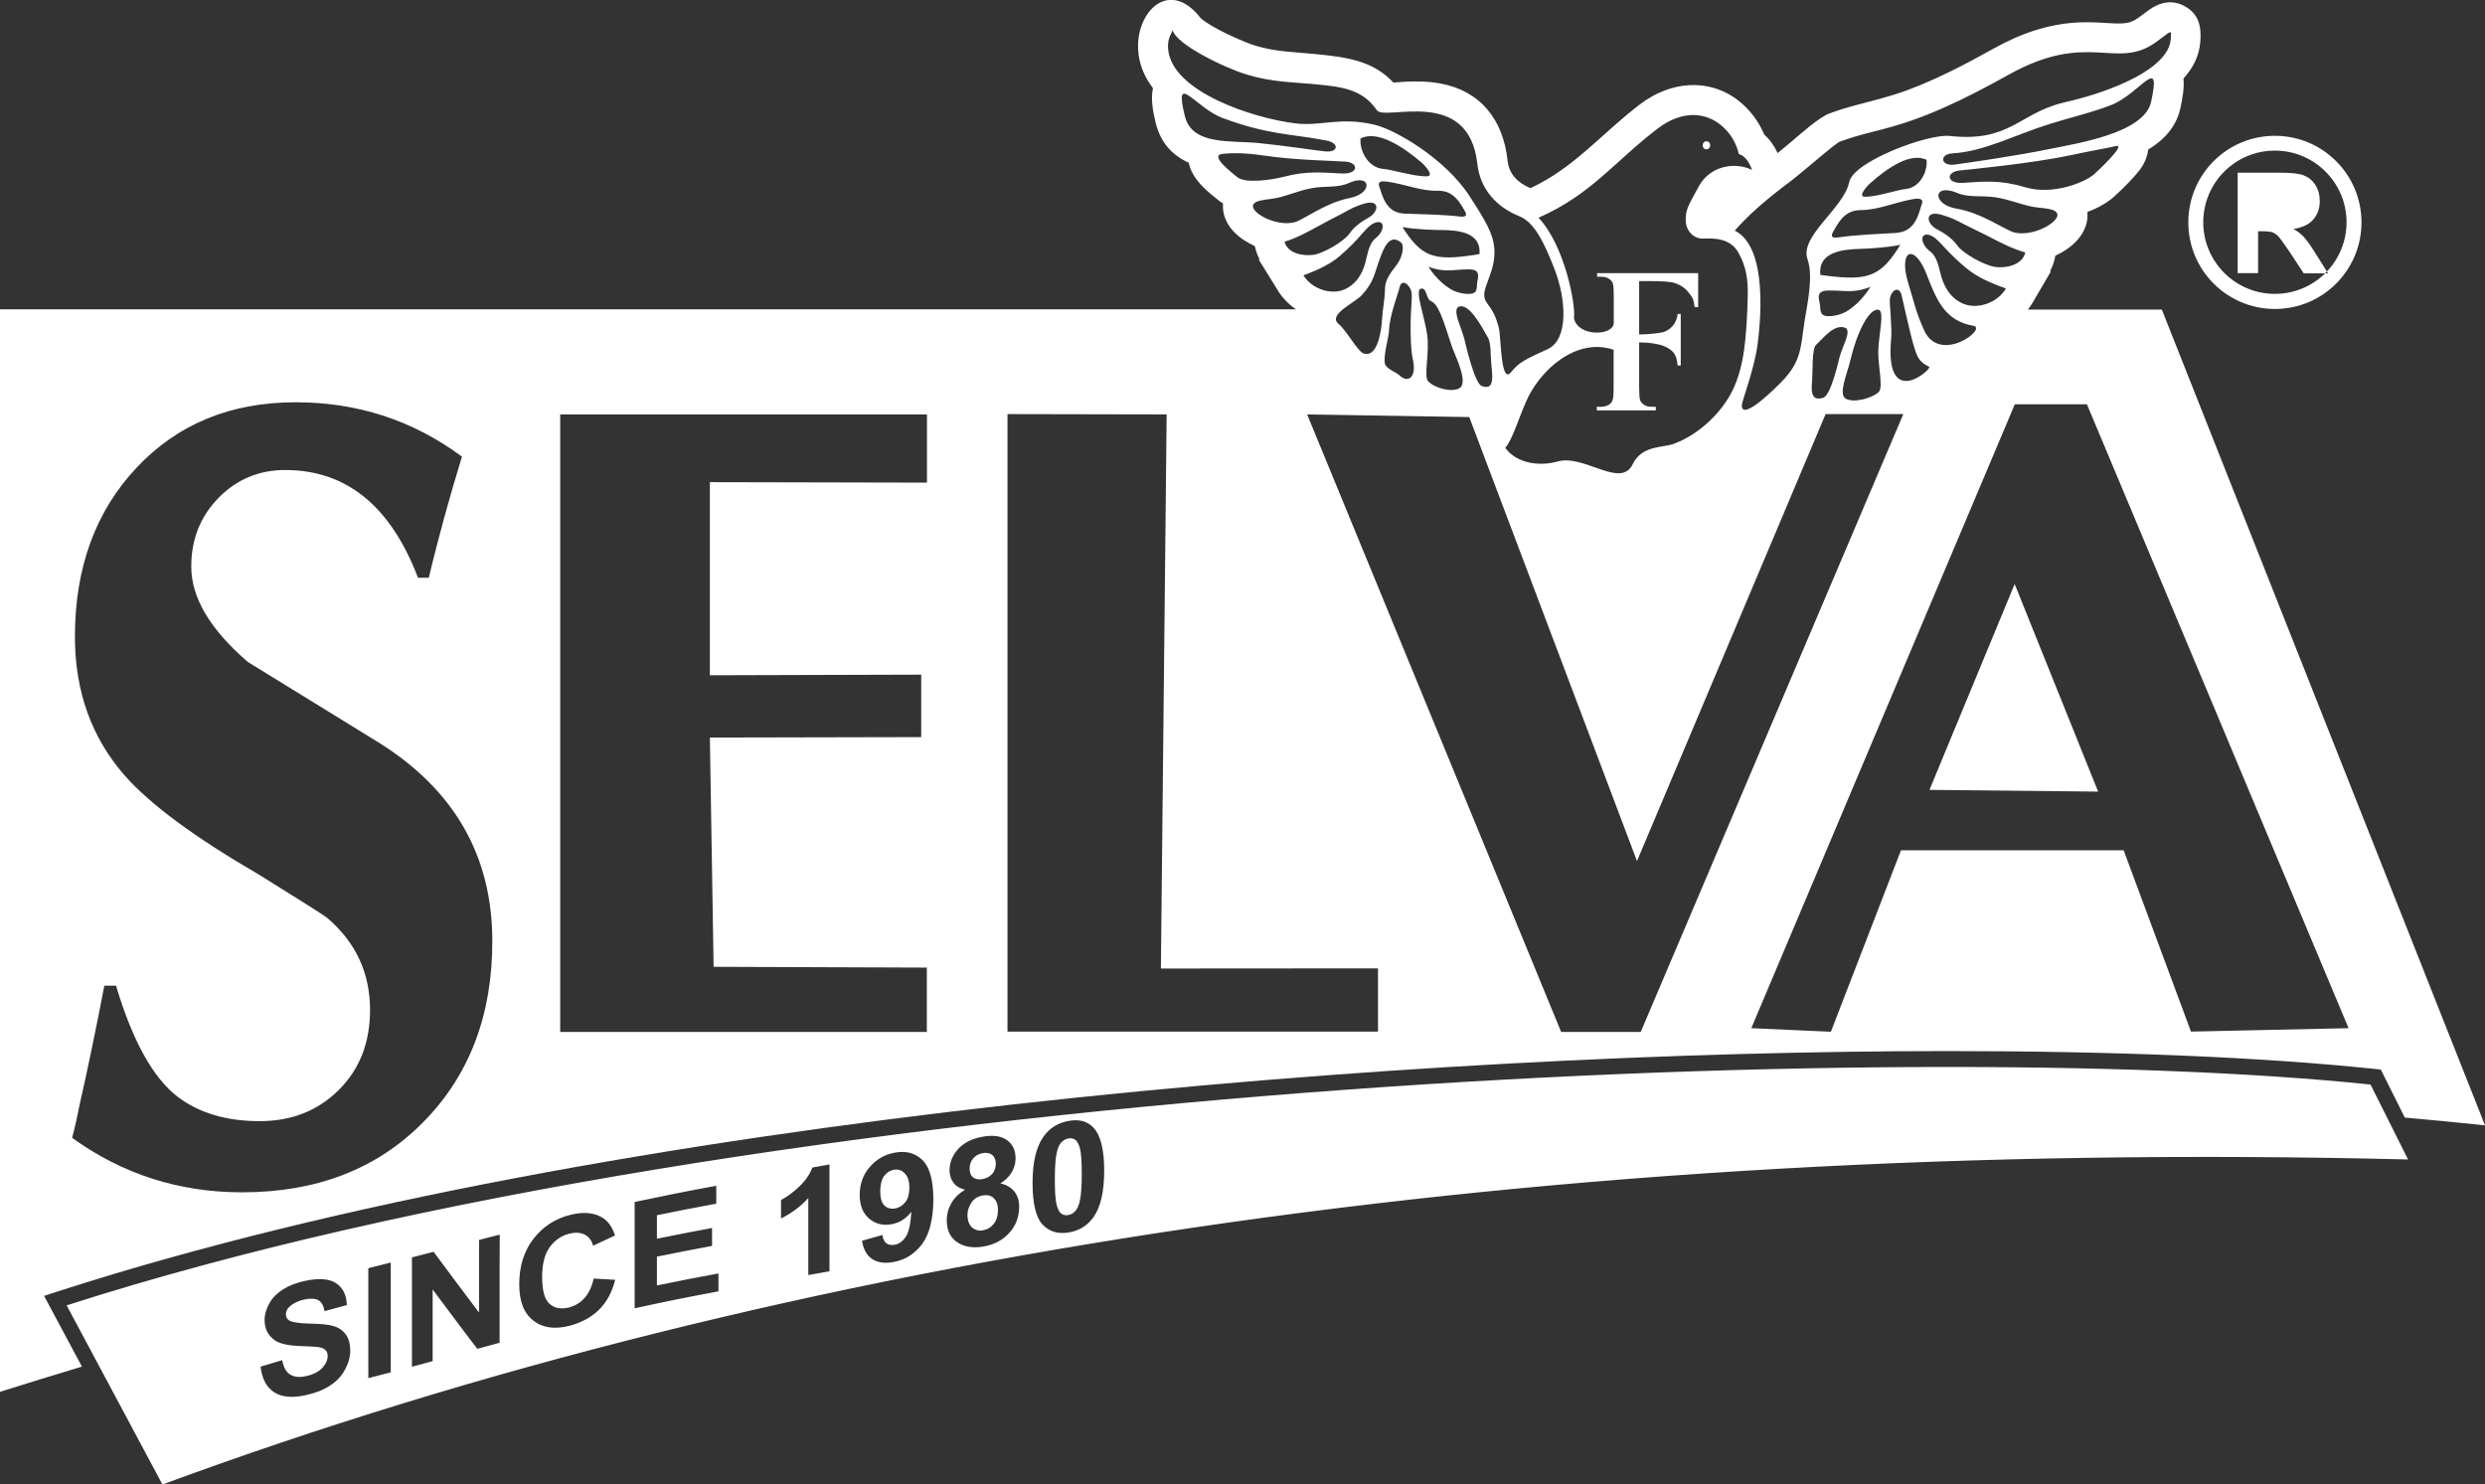 <?xml version="1.0" encoding="utf-8"?>
<!-- Generator: Adobe Illustrator 19.0.0, SVG Export Plug-In . SVG Version: 6.00 Build 0)  -->
<svg version="1.1" id="Layer_1" xmlns="http://www.w3.org/2000/svg" xmlns:xlink="http://www.w3.org/1999/xlink" x="0px" y="0px"
	 viewBox="0 0 1595.6 953.2" style="enable-background:new 0 0 1595.6 953.2;" xml:space="preserve">
<rect x="0" y="0" width="1595.6" height="953.2" fill="#333333" stroke="none"/>
<style type="text/css">
	.st0{fill:#FFFFFF;}
</style>
<g>
	<g>
		<polygon class="st0" points="1238.9,507.2 1347.2,508.3 1293.6,375 		"/>
		<ellipse class="st0" cx="1095.7" cy="93.3" rx="2.4" ry="2.6"/>
		<path class="st0" d="M1388.1,198.8h-86c1-1.3,1.9-2.6,2.7-3.9l12-20.5l-0.5-0.2c1.3-2.4,2.4-5.1,3-8l0.4-2
			c2.8-1.3,5.5-2.8,7.9-4.5c7.8-5.5,13.6-13.8,12.7-23.6c6.5-2.4,12.5-5.7,17.1-9.8c3.2-2.9,6.4-6,9.4-9.1c2.4-2.5,4.7-5,6.8-7.7
			c3.1-4,5.2-8.6,5.7-13.4c10.2-6.2,18.1-14.7,20.7-26.6c1.3-6.1,2.6-12.9,2-19.1c6-6.6,10.1-14.3,10.8-23.5
			c0.7-9.2-0.5-17.6-9.8-22.8c-8.2-4.7-16.6-2.6-23.6,2.6c-2.2,1.6-4.3,3.3-6.5,4.8c-2.8,2-5.3,3.1-8.7,3.4
			c-3.6,0.4-7.5,0.1-11.1-0.1c-6.2-0.4-12.2-0.7-18.4-0.4c-19.8,0.9-37.6,7.3-54.8,16.9c-17.6,9.8-36.1,19.5-55,26.5
			c-10.7,4-21.1,6.5-32,9.4c-6.1,1.6-12.2,3.4-18.1,5.6c-7.2,2.7-19.1,13.6-25.3,18.8c-2.7,2.3-5.4,4.5-8.1,6.7
			c-2.1-4.6-5-8.7-8.6-11.9c-3.5-8.6-9.7-16.5-16.7-21.9c-19.3-14.9-43.9-12-62.7,2.2c-24.6,18.6-42.4,41-70.7,54.1
			c-7.9-3.2-13.8-8.9-14.7-17.7c-2.8-26-17.1-44.7-43.2-49.5c-7.6-1.4-15.3-1.5-23.1-1.1c-2,0.1-4.5,0.4-7,0.5
			c-13.3-14.2-30.2-16.3-50.1-18.3c-13.4-1.3-25.5-1.4-38.6-5.4c-7.3-2.2-28.3-11.5-35-17.6c-20.1-26-41.6-4.3-40.2,20.2
			c0.5,9.3,4,17.5,9.5,24.7c-1.5,7.1,0,15.2,1.8,22.4c3.3,13.3,11.2,21,21.2,25.5c1.3,6.8,6,12.7,11.3,17.6c2.4,2.2,4.9,4.2,7.4,6.2
			c1,0.9,2.1,1.6,3.3,2.3c-0.8,9.8,5.1,18,13,23.3c2.3,1.5,4.8,2.9,7.4,4.1l0.4,1.5c0.6,2.5,1.5,4.8,2.6,6.9l-0.5,0.2l12.5,20.2
			c2.9,4.7,6.9,8.7,11.4,11.8H0v695.1c17.5-5.5,35-10.9,52.6-16.2l-24.3-45.4l11.4-3.7c352.7-113.3,872.7-153.5,1210.9-153.5
			c107.3,0,201.5,3.9,272.6,11.3l5.5,0.6l15.4,30.8c17.2,1.5,34.4,3.2,51.5,5L1388.1,198.8z M1293.1,149.2
			c-5.5-1.5-20.9-12.6-36.7-15.2c-16.1-2.7-15.3-16.6,0.1-10.2c7.8,3.3,15.1,1.5,24.8,2.9c9.7,1.4,18.9,5.8,27.5,6.6
			c5.2,0.5,9.8,1,11.5,2.9C1325.1,141.2,1306,152.6,1293.1,149.2z M1213.5,191.4c1.4-5.8,5.9-7.4,7.4-2.2c0.8,2.9,5.4,24.5,8,33.2
			c2,6.4,3.1,10,9.8,13.1c2.4,1.1-28.8,28.8-24.4-18.1C1215,210.4,1213,193.8,1213.5,191.4z M1206.3,251.7
			c-3.8,3.8-15.8,7.3-21.1,4.3c-5.1-2.8,0.9-16,2.9-24.7c4.1-17.5,11.9-33.5,18.1-32.4c4.1,0.8-0.1,17-0.2,26.9
			C1206,236,1209.3,248.8,1206.3,251.7z M1185.1,210.6c3.7,2.3-2.1,11.8-3.9,18.6c-0.8,3.2-5.6,24.6-10.5,26.2
			c-8,2.5-7.8-4.3-7.1-11.8c0.4-4.7-0.3-19.7,2.5-22.2C1170.8,217.1,1177.9,207.5,1185.1,210.6z M1178.6,186.6
			c5.5,0,12.3,1.7,22.4-2.4c-5.1,8.4-12.8,15.1-18.1,17.1c-3.4,1.3-6.5,1.8-9.3,1.7c-6-0.3-4.2-4.5-5.4-9.4
			C1166,185.4,1173,186.6,1178.6,186.6z M1172.4,177c-1.3-0.2-2.5-0.3-3.6-0.5c-1.5-14.4,13.5-16.4,25.7-16.7
			c3.5-0.1,16.7-0.7,25.7-2.6C1207.9,177.1,1200.1,180.6,1172.4,177z M1228.1,127.9c8.5-1.5,6,2.7,5.3,4.9
			c-2.7,9.8-6.3,16.2-16.5,16.8c-10.5,0.6-25.4,1.2-36.2,2.8c-6.2,0.9-4.7-1.9-2.9-4.9c3.8-6.9,8.1-12.6,17.1-12.6
			C1205.8,134.9,1216.8,129.9,1228.1,127.9z M1199.9,118.5c11.9-10.8,26.8-20.8,37.1-15.9c0.9,7.1-3.9,17.9-13.6,18.8
			c-4.6,0.4-15.9,4.2-23.2,4.8c-0.6,0.1-1.3,0.1-1.9,0.1C1193.9,126.8,1195.3,123.4,1199.9,118.5z M1235.4,211.9
			c-5.4-12-5.9-16.4-10.1-30c-6.6-21.8,4-26,11.9-5.4c6.1,15.7,11.4,29.5,29.9,32.7C1276.5,210.8,1245.4,234.4,1235.4,211.9z
			 M1260.5,195c-9.4-4-13.1-13.2-14.6-19.7c-1.6-6.8-3.2-11.4-6.5-13.8c-7.2-5.4-6.6-13.6,0.9-10c2.5,1.2,4.8,3.6,7.9,7
			c4.8,5.2,8.6,8.9,14.6,13.9c6.5,5.4,15.6,9.5,25.2,12.8C1282.7,194.5,1269.6,198.9,1260.5,195z M1281.1,171.4
			c-6.6-0.9-20.5-8.4-24.4-13.9c-3.6-5-9.4-8.4-13-10.3c-7.3-3.8-8-12.8,3.6-9.1c2.6,0.8,5.8,1.8,9.9,3.9c6,3.2,12.4,6.1,18.9,9.4
			c7.5,3.9,15.2,8.1,24.3,10.7C1298.7,170.1,1288.1,172.4,1281.1,171.4z M1344.6,111.9c-5.4,4.8-26,13.9-44.8,8.2
			c-15.1-4.6-26.5-3.6-38.9-2.7c-11.4,0.8-11.5-6.9-2.9-7.9c5.5-0.6,46.4-4.5,71.4-9.8c14.8-3.2,22.8-4.4,29.2-5.9
			C1365.6,92.3,1347.2,109.6,1344.6,111.9z M1381.2,65.4c-4.4,20.1-47.2,26.6-65.3,30.3c-20.3,4.2-52,8.8-60.9,10
			c-9.1,1.1-9.9-6.7-1.4-7.2c20.8-1.3,39-11.5,62.2-18.8c14.6-4.6,28.1-7.6,40.1-12.4C1374.3,59.9,1388.1,34.2,1381.2,65.4z
			 M1151.5,115c10.8-8.6,26.8-22.9,30-24.1c27.6-10.2,42.4-6.1,108-42.8c51.6-28.9,69.1-2.6,94.8-21c10.3-7.4,10-8.9,9.5-1.7
			c-1,12.8-18.6,23.2-33.5,29.4c-14.1,5.9-26.3,9-35.4,11.1c-28.7,6.9-34.1,25.6-73,21.4c-14.1-1.5-61.8,16.4-64.5,29.5
			c-3.4,16.9-32.1,34.8-26.8,49.7c3.7,10.5,0.2,27.1-1.8,39.1c-2.7,16.8-1.6,26.3-15.4,40.1c-2,2-24.4,24.8-25,15
			c-0.2-3,7.9-22.6,10.2-40c1.4-11.3,7.3-61.7-14.7-72.6C1127.1,132.7,1146.3,119.1,1151.5,115z M1065,82.1
			c12.3-9.3,27.3-11.6,39.3-2.3c10.4,8,12.1,19,12.1,19c4.5,1.5,6.9,5.8,8.6,10.3c-11.9-5.7-27.3-1.9-34,10.2
			c-7.9,14.2-8.6,15.8-8.6,22.2c0,6.3,4.7,12,11.5,11.7c6.9-0.3,17-0.2,22.2,8.8c5.1,9,6.4,17.2,6.1,28.6c-0.7,26.1-2.3,44.8-9.7,60
			c-6.8,14-21.4,28.5-38.1,34.5c-6.6,2.4-20.2,0.8-26,12.9c-7.7,16.1-31.1-6.4-48.1-1.7c-12.1,3.4-26.5,1.2-33.8-8.7
			c4.5-5.2,8-17.2,13.1-29.1c8.8-20.8,32.5-42.1,56.5-33.9v23.9c0,4.5-0.2,7.2-0.6,8.2c-0.5,1.5-1.3,2.5-2.3,3.1
			c-1.4,0.9-3.2,1.4-5.4,1.4h-2.5v2.3h37.9v-2.3h-2.5c-2.1,0-3.8-0.4-5.1-1.3c-1.3-0.9-2.1-1.8-2.5-3c-0.4-1.1-0.6-4-0.6-8.5v-28.5
			h2.2c3.1,0,10.3,0.8,13.9,2.4c6.3,2.8,8,5.7,8.6,12.4h2v-33.1h-2c-0.4,4.1-2.6,9-8.4,11.4c-2.3,0.9-10.7,1.7-14.1,1.7h-2.2v-30.4
			v-3.8h3.1h4c6.1,0,12.6,0.3,14.9,1c4.1,1.2,7.3,3.2,9.5,6c2.2,2.9,3.5,3.7,4.1,9.7h2.3v-21.8h-64.9v2.3h2.5c2.2,0,3.9,0.4,5.1,1.3
			c1.3,0.8,2.1,1.8,2.5,3c0.4,1.1,0.6,4,0.6,8.5v17.3c-1,8-23.2,8.5-25.6-3.6c0-0.2,0-0.3,0.1-0.5c1-7.9-5.8-45.8-22.8-63.9
			C1022.2,124.7,1036.9,103.3,1065,82.1z M750,30.9c-0.4-7.2,2.8-9.8,2.9-11.7c2.2,9.4,33.6,24.4,47.4,28.6c16.3,5,30.6,5,42.2,6.1
			c17.3,1.7,31.8,2.5,41.6,16.9c5,7.3,59-15.9,64.5,34.5c1.8,16.4,12.7,27.9,26.9,33.5c10,4,16.3,17.9,22.3,33.1
			c8.1,20.5,9.4,46.1-4.1,52.3c-14,6.4-18.4,8.4-23.4,14.7c-6.8,8.6-6.4-22.4-7.9-28.3c-3.9-15.5-9.3-14.6-9.4-21.3
			c-0.1-6.4,7.5-16.4,6.5-29.6c-0.7-9.7-5.7-18-15.8-33.6c-15.5-24.1-47.8-42.9-61.1-46c-22.4-5.3-34.5,1.2-51-0.9
			C804.7,75.9,751.6,58.8,750,30.9z M916.4,215.1c-1.5-11.2-8.1-28.7-4.2-29.7c4.3-1.1,3.1,6.7,6.9,8.1c5.7,2.1,10.4,21.8,13.6,30.2
			c2.3,6,10.1,22.1,4.5,25.5c-5.2,3.1-16.5-0.2-20.3-4.5C914.1,241.3,918,226.6,916.4,215.1z M915.3,113.2c-0.7,0-1.3-0.1-2-0.1
			c-7.8-0.5-19.9-4.2-24.8-4.6c-10.3-0.7-15.7-12.1-14.9-19.6c10.7-5.4,26.8,4.8,39.8,16C918.4,110,920,113.6,915.3,113.2z
			 M923.2,122.5c8.6-0.2,12.8,5.1,16.6,11.7c1.7,2.8,3.3,5.5-2.7,4.8c-10.3-1.2-24.6-1.5-34.7-1.8c-9.8-0.3-13.4-6.4-16.2-15.7
			c-0.6-2.1-3.2-6.1,5-4.8C902.2,118.3,912.8,122.8,923.2,122.5z M883.1,153.1c-3,2.4-4.5,6.9-5.9,13.4c-1.3,6.3-4.7,15.1-13.6,19.2
			c-8.6,4-21.2,0-26.7-8.9c9.1-3.3,17.8-7.4,23.8-12.8c5.7-5,9.2-8.5,13.7-13.7c2.9-3.3,5.1-5.7,7.5-6.8
			C889.2,139.9,889.9,147.8,883.1,153.1z M874.4,189.5c7.7-8.5,7.7-12.6,11.1-22c2.4-6.7,6.3-18.4,14.2-11.7c1.8,1.5,1.5,8.2-2.7,14
			c-3,4.1-7.6,9.1-7.7,15.5c-0.1,7-1.5,12.9-1.9,19.7c-0.3,5.3-2.3,25.3-12,21.9c-3.7-1.3-10.6-14.4-15.9-18.9
			C852.3,202,869.8,194.6,874.4,189.5z M891.9,211.8c0.4-9.5,6-23.7,6.7-27.1c1.3-6,6.2-2.3,7.6,2.3c0.8,2.7-0.3,11.5-0.4,17.9
			c-0.2,10.7,0.1,20.1,1.3,25.5c2.8,12-3,15.8-8.4,10.7c-2.8-2.6-9.2-4.2-9.6-8.3C888.5,226.6,891.8,216.6,891.9,211.8z
			 M900.5,145.8c8.6,1.6,21.3,1.9,24.6,1.9c11.6,0,26,1.6,24.9,15.4c-1,0.2-2.2,0.4-3.4,0.6C920.2,167.8,912.6,164.7,900.5,145.8z
			 M948.8,179.6c-1.1,4.7,0.8,8.7-5,9.1c-2.6,0.2-5.6-0.3-8.9-1.4c-5.2-1.8-12.7-8-17.7-16c9.8,3.7,16.2,1.9,21.5,1.8
			C944,173,950.6,171.7,948.8,179.6z M936.2,197.2c6.8-3.7,15.4,12.9,19.3,19.8c2,3.5,1.5,11.9,2.1,17.3c0.9,8.5,1.7,16.3-6.1,13.6
			c-4.7-1.6-10.2-26-11.1-29.6C938.6,210.6,932.7,200,936.2,197.2z M760.8,74.6c-7.3-29.7,6.5-5.4,24.3,1.2
			c30,11.1,44.1,10,66.9,14.5c8,1.6,7.5,7.8-1.2,6.9c-8.6-0.9-25.2-3.6-42.3-5.3C790.8,90,765.5,93.7,760.8,74.6z M794.4,113.7
			c-2.5-2.1-17.2-13.2-10.4-14.7c2.3-0.5,12.7-1.4,27,0.8c21.2,3.2,47.9,3.5,53.2,4c8.2,0.7,8.3,8.1-2.6,7.6
			c-12-0.5-22.3-1.9-37.2,2.1C817.5,115.3,799.7,118.2,794.4,113.7z M805.2,130.7c1.6-1.8,6-2.4,11-3c8.2-0.9,17-5.3,26.2-6.9
			c9.3-1.6,16.3,0,23.7-3.3c14.6-6.5,15.6,6.8,0.3,9.7c-15,2.9-29.5,13.9-34.8,15.4C819.3,146.1,800.7,135.6,805.2,130.7z
			 M824.8,155.2c8.6-2.6,15.9-6.9,23-10.7c6.1-3.4,12.2-6.3,17.9-9.5c3.8-2.1,6.9-3.2,9.4-4c11.1-3.7,10.6,4.8,3.7,8.7
			c-3.4,1.9-8.9,5.3-12.2,10.1c-3.6,5.3-16.7,12.8-23.1,13.8C836.8,164.6,826.6,162.7,824.8,155.2z M271.6,720.7
			c-29.7,30-68.4,44.9-116.1,44.9c-40.6,0-77-11.7-109.2-35c1.7-6.2,3.3-13.5,5-22.1c5-21.9,10.2-47.1,15.7-75.6h7.5
			c10.5,35.2,23.6,59,39.5,71.3c13.8,10.5,31.4,15.7,52.7,15.7c20.5,0,37.4-6.7,50.8-20c13.4-13.3,20.1-30.4,20.1-51.4
			c0-23.8-9.2-43.5-27.6-59.2c-1.7-1.4-16.3-10.7-43.9-27.8c-41-23.8-69.6-44.9-86-63.5c-21.3-24.3-32-54-32-89.2
			c0-44.2,13.2-80.4,39.5-108.4c26.4-28.1,60.4-42.1,102.3-42.1c39.7,0,75.3,11.6,106.7,34.9c-4.2,13.8-8,26.8-11.3,38.9
			c-3.3,12.1-6.7,25.1-10,38.9h-6.9c-17.6-46.1-46-69.2-85.3-69.2c-16.7,0-31,5.9-42.7,17.8c-11.7,11.9-17.6,26.6-17.6,44.2
			c0,20,12.1,40.4,36.4,61.3c54,33.3,81.8,50.4,83.5,51.4c48.9,30.4,73.4,73,73.4,127.7C316.2,651.9,301.3,690.7,271.6,720.7z
			 M595.2,309.9l-139.4-0.3v124l135.7-0.4v40.1l-135.7,0.3l2.4,147.2l136.9,0.5v41.3H359.7V266.1h235.5V309.9z M884.9,662.4h-238
			V265.9l102.2,0.2l-3.7,355.8l139.4-0.1V662.4z M1002.4,662.6L839.3,266.1l104.1,1.7l107.7,285.1l121.1-287h49.9l-168.6,396.7
			H1002.4z M1406.8,662.4L1363.6,546h-143l-45,116.5l-51.1-2.3l169.2-400.6h46.3l168,400.6L1406.8,662.4z"/>
	</g>
	<path class="st0" d="M1460.7,87.2c30.7,0,55.6,24.9,55.6,55.6c0,30.7-24.9,55.6-55.6,55.6c-30.7,0-55.6-24.9-55.6-55.6
		C1405.1,112.1,1429.9,87.2,1460.7,87.2L1460.7,87.2z M1460.7,96.7c-25.4,0-46,20.6-46,46c0,25.4,20.6,46,46,46
		c25.4,0,46-20.6,46-46C1506.7,117.4,1486.1,96.7,1460.7,96.7L1460.7,96.7z M1436.8,175.4h13.1v-26.9h2.6c3,0,5.2,0.2,6.6,0.7
		c1.4,0.5,2.7,1.4,3.9,2.7c1.2,1.3,3.5,4.5,6.9,9.5l9.3,14.1h15.6l-7.9-12.6c-3.1-5-5.6-8.5-7.4-10.5c-1.8-2-4.1-3.8-6.9-5.4
		c5.6-0.8,9.9-2.8,12.7-6c2.8-3.2,4.2-7.1,4.2-12c0-3.8-0.9-7.2-2.8-10.2c-1.9-3-4.4-5-7.5-6.2c-3.1-1.2-8.1-1.7-15-1.7h-27.4V175.4
		L1436.8,175.4z M1449.9,138.2h9.6c6.2,0,10.1-0.3,11.7-0.8c1.5-0.5,2.8-1.4,3.6-2.7c0.9-1.3,1.3-2.9,1.3-4.8c0-2.2-0.6-3.9-1.7-5.3
		c-1.2-1.3-2.8-2.2-4.9-2.5c-1.1-0.2-4.2-0.2-9.5-0.2h-10.2V138.2z"/>
	<g>
		<path class="st0" d="M631.1,767.6c-3.3,0.6-5.8,2.1-7.4,4.7c-1.6,2.5-2.5,5.1-2.5,7.7c0,3.7,1,6.3,2.9,8.1
			c1.9,1.7,4.3,2.4,7.1,1.9c2.8-0.5,5.1-1.9,6.9-4.2c1.8-2.3,2.7-5.3,2.7-9c0-3.3-0.9-5.7-2.7-7.4
			C636.3,767.6,633.9,767.1,631.1,767.6z"/>
		<path class="st0" d="M624.8,756c1.5,1.2,3.6,1.6,6.1,1.1c2.6-0.5,4.6-1.6,6.2-3.3c1.5-1.7,2.3-4,2.3-6.6c0-2.5-0.8-4.3-2.3-5.6
			c-1.5-1.2-3.5-1.6-6-1.2c-2.6,0.5-4.7,1.6-6.2,3.4c-1.5,1.8-2.3,3.9-2.3,6.4C622.5,752.8,623.3,754.8,624.8,756z"/>
		<path class="st0" d="M574,751.1c-2.5,0.5-4.6,1.7-6.3,4c-1.6,2.2-2.5,5.5-2.5,9.8c0,4.4,0.9,7.5,2.7,9.2c1.8,1.7,4.1,2.3,6.8,1.9
			c2.6-0.5,4.8-1.8,6.6-4.1c1.8-2.3,2.6-5.4,2.6-9.2c0-4.2-1-7.3-3-9.3C579,751.4,576.6,750.7,574,751.1z"/>
		<path class="st0" d="M690.3,731.8c-1.3-0.8-2.7-1.1-4.3-0.8c-1.6,0.3-3.1,1.1-4.3,2.3c-1.3,1.3-2.3,3.3-3,6.1
			c-0.9,3.6-1.4,9.5-1.4,17.7c0,8.2,0.4,13.8,1.2,16.7c0.8,2.9,1.9,4.8,3.1,5.6c1.2,0.8,2.7,1.1,4.3,0.8c1.6-0.3,3.1-1,4.3-2.3
			c1.3-1.3,2.3-3.3,3-6.1c0.9-3.6,1.4-9.5,1.4-17.8c0-8.2-0.4-13.8-1.2-16.7C692.6,734.5,691.6,732.6,690.3,731.8z"/>
		<path class="st0" d="M1522.1,696.4c-298.9-31.2-1032-2-1479.3,141.8l61.5,115c401.4-148,885-222.5,1441.9-208.7L1522.1,696.4z
			 M221.5,879.5c-2.2,4.1-5.4,7.5-9.6,10.2c-4.1,2.7-9.3,4.8-15.4,6.1c-8.9,2-15.8,1.3-20.6-1.9c-4.8-3.2-7.7-8.6-8.6-16.4
			c4.6-1.4,9.3-2.7,13.9-4.1c0.8,4.5,2.5,7.6,5.1,9.2c2.6,1.6,6,2,10.3,1c4.6-1,8-2.8,10.3-5.2c2.3-2.5,3.5-5,3.5-7.7
			c0-1.7-0.5-3-1.5-3.9c-1-1-2.7-1.6-5.1-1.9c-1.7-0.2-5.5-0.4-11.4-0.6c-7.6-0.3-13-1.6-16-3.7c-4.3-3.1-6.5-7.4-6.5-13
			c0-3.6,1.1-7.2,3.1-10.8c2-3.6,5-6.5,8.8-8.9c3.8-2.4,8.4-4.2,13.9-5.4c8.9-1.9,15.5-1.5,20,1.4c4.5,2.9,6.8,7.6,7,14.1
			c-4.8,1.3-9.6,2.6-14.3,3.9c-0.6-3.5-1.9-5.8-3.9-7c-2-1.1-5-1.3-9-0.5c-4.1,0.9-7.3,2.5-9.7,4.7c-1.5,1.4-2.2,3.1-2.2,4.9
			c0,1.7,0.7,3,2.1,3.9c1.8,1.1,6.1,1.8,13.1,2c6.9,0.1,12.1,0.6,15.4,1.6c3.4,1,5.9,2.8,7.8,5.3c1.9,2.6,2.9,6.1,2.9,10.6
			C224.9,871.4,223.7,875.4,221.5,879.5z M250.9,846c0,11.7,0,23.4,0,35.2c-4.8,1.3-9.6,2.5-14.4,3.7c0-11.8,0-23.5,0-35.3
			c0-11.7,0-23.5,0-35.3c4.8-1.2,9.6-2.4,14.4-3.6C250.9,822.6,250.9,834.3,250.9,846z M320.8,827.5c0,11.6,0,23.1,0,34.7
			c-4.8,1.3-9.6,2.6-14.3,3.9c-4.8-6.3-9.7-12.6-14.4-19c-4.8-6.4-9.6-12.8-14.3-19.1c0,7.7,0,15.4,0,23c0,7.7,0,15.3,0,23
			c-4.4,1.2-8.8,2.4-13.3,3.6c0-11.7,0-23.4,0-35.1c0-11.7,0-23.4,0-35.1c4.6-1.2,9.2-2.4,13.9-3.6c4.9,6.6,9.7,13.1,14.6,19.6
			c4.9,6.5,9.7,13,14.6,19.4c0-7.8,0-15.6,0-23.3c0-7.8,0-15.5,0-23.3c4.4-1.2,8.8-2.3,13.3-3.4C320.8,804.4,320.8,816,320.8,827.5z
			 M384.5,841.1c-4.9,4.8-11.2,8.2-18.8,10.2c-9.5,2.4-17.2,1.4-23.2-3.3c-6.1-4.7-9.1-12.4-9.1-23.3c0-11.5,3-21.3,9.1-29.2
			c6.1-7.9,14.1-13.1,24-15.5c8.7-2.1,15.7-1.3,21.1,2.4c3.2,2.2,5.6,5.8,7.3,10.9c-4.8,2.2-9.5,4.4-14.1,6.6
			c-0.8-3.3-2.6-5.7-5.3-7.1c-2.7-1.4-5.9-1.6-9.7-0.7c-5.3,1.3-9.6,4.2-12.8,8.7c-3.3,4.5-4.9,10.9-4.9,19.1
			c0,8.7,1.6,14.5,4.8,17.3c3.2,2.9,7.4,3.6,12.6,2.3c3.8-1,7.1-3,9.8-6c2.7-3,4.7-7.2,5.9-12.5c4.6,0.2,9.2,0.5,13.8,0.8
			C393,829.8,389.5,836.2,384.5,841.1z M461.3,829.2c-17.9,3.3-35.9,6.9-53.8,10.9c0-11.4,0-22.8,0-34.1c0-11.4,0-22.8,0-34.2
			c17.4-3.7,34.9-7.2,52.4-10.4c0,3.8,0,7.7,0,11.5c-12.7,2.3-25.4,4.8-38.1,7.4c0,5,0,10.1,0,15.1c11.8-2.4,23.6-4.7,35.4-6.9
			c0,3.8,0,7.7,0,11.5c-11.8,2.2-23.6,4.5-35.4,6.9c0,6.2,0,12.3,0,18.5c13.1-2.7,26.3-5.3,39.5-7.7
			C461.3,821.5,461.3,825.3,461.3,829.2z M532.6,782c0,11.4,0,22.9,0,34.3c-4.5,0.8-9.1,1.6-13.6,2.4c0-8.2,0-16.4,0-24.7
			c0-8.2,0-16.4,0-24.7c-4.9,5.4-10.8,9.7-17.5,13.1c0-3.9,0-7.9,0-11.9c3.5-1.7,7.4-4.6,11.5-8.4c4.1-3.9,7-8,8.6-12.4
			c3.6-0.7,7.3-1.3,11-2C532.6,759.1,532.6,770.6,532.6,782z M592.1,798.8c-4.8,6.4-11,10.3-18.7,11.6c-5.5,1-10,0.3-13.4-2
			c-3.4-2.2-5.6-6.1-6.5-11.7c4.4-1.2,8.7-2.5,13.1-3.7c0.3,2.5,1.2,4.3,2.5,5.3c1.3,1,3.1,1.3,5.3,1c2.8-0.5,5.1-2.1,7.1-5
			c2-2.9,3.2-8.3,3.7-16.2c-3.4,4.4-7.7,7.1-12.8,8c-5.5,1-10.4-0.2-14.4-3.7c-4-3.4-6-8.5-6-15.1c0-6.9,2.1-12.9,6.4-17.9
			c4.3-5,9.7-8.1,16.3-9.3c7.2-1.3,13.1,0.3,17.7,4.9c4.6,4.6,6.9,13,6.9,25.4C599.2,782.9,596.8,792.4,592.1,798.8z M648.1,791.6
			c-4.2,4.7-9.7,7.6-16.6,8.8c-6.4,1.1-11.8,0.3-16-2.2c-5.1-3-7.6-7.9-7.6-14.7c0-3.7,0.9-7.3,2.9-10.8c1.9-3.5,4.9-6.4,8.9-8.8
			c-3.5-0.8-6-2.4-7.6-4.6c-1.6-2.2-2.4-4.9-2.4-7.8c0-5.1,1.9-9.7,5.5-13.7c3.7-4,8.9-6.7,15.7-7.9c6.7-1.2,11.9-0.5,15.7,2.2
			c3.7,2.7,5.5,6.6,5.5,11.8c0,3.2-0.9,6.2-2.6,9c-1.7,2.8-4.1,5.1-7.2,7c4,0.8,6.9,2.6,9,5.2c2.1,2.6,3.1,5.9,3.1,9.7
			C654.4,781.4,652.3,786.9,648.1,791.6z M702.1,781.6c-3.9,5.4-9.2,8.7-16,9.8c-6.9,1.1-12.4-0.6-16.7-5.1
			c-4.2-4.5-6.4-13.4-6.4-26.8c0-13.1,2.3-23,7-29.6c3.8-5.5,9.2-8.8,16-10.1c6.9-1.3,12.2,0.1,16.1,4.3c4.6,4.9,6.9,14.1,6.9,27.5
			C709,765.1,706.7,775.1,702.1,781.6z"/>
	</g>
</g>
</svg>
